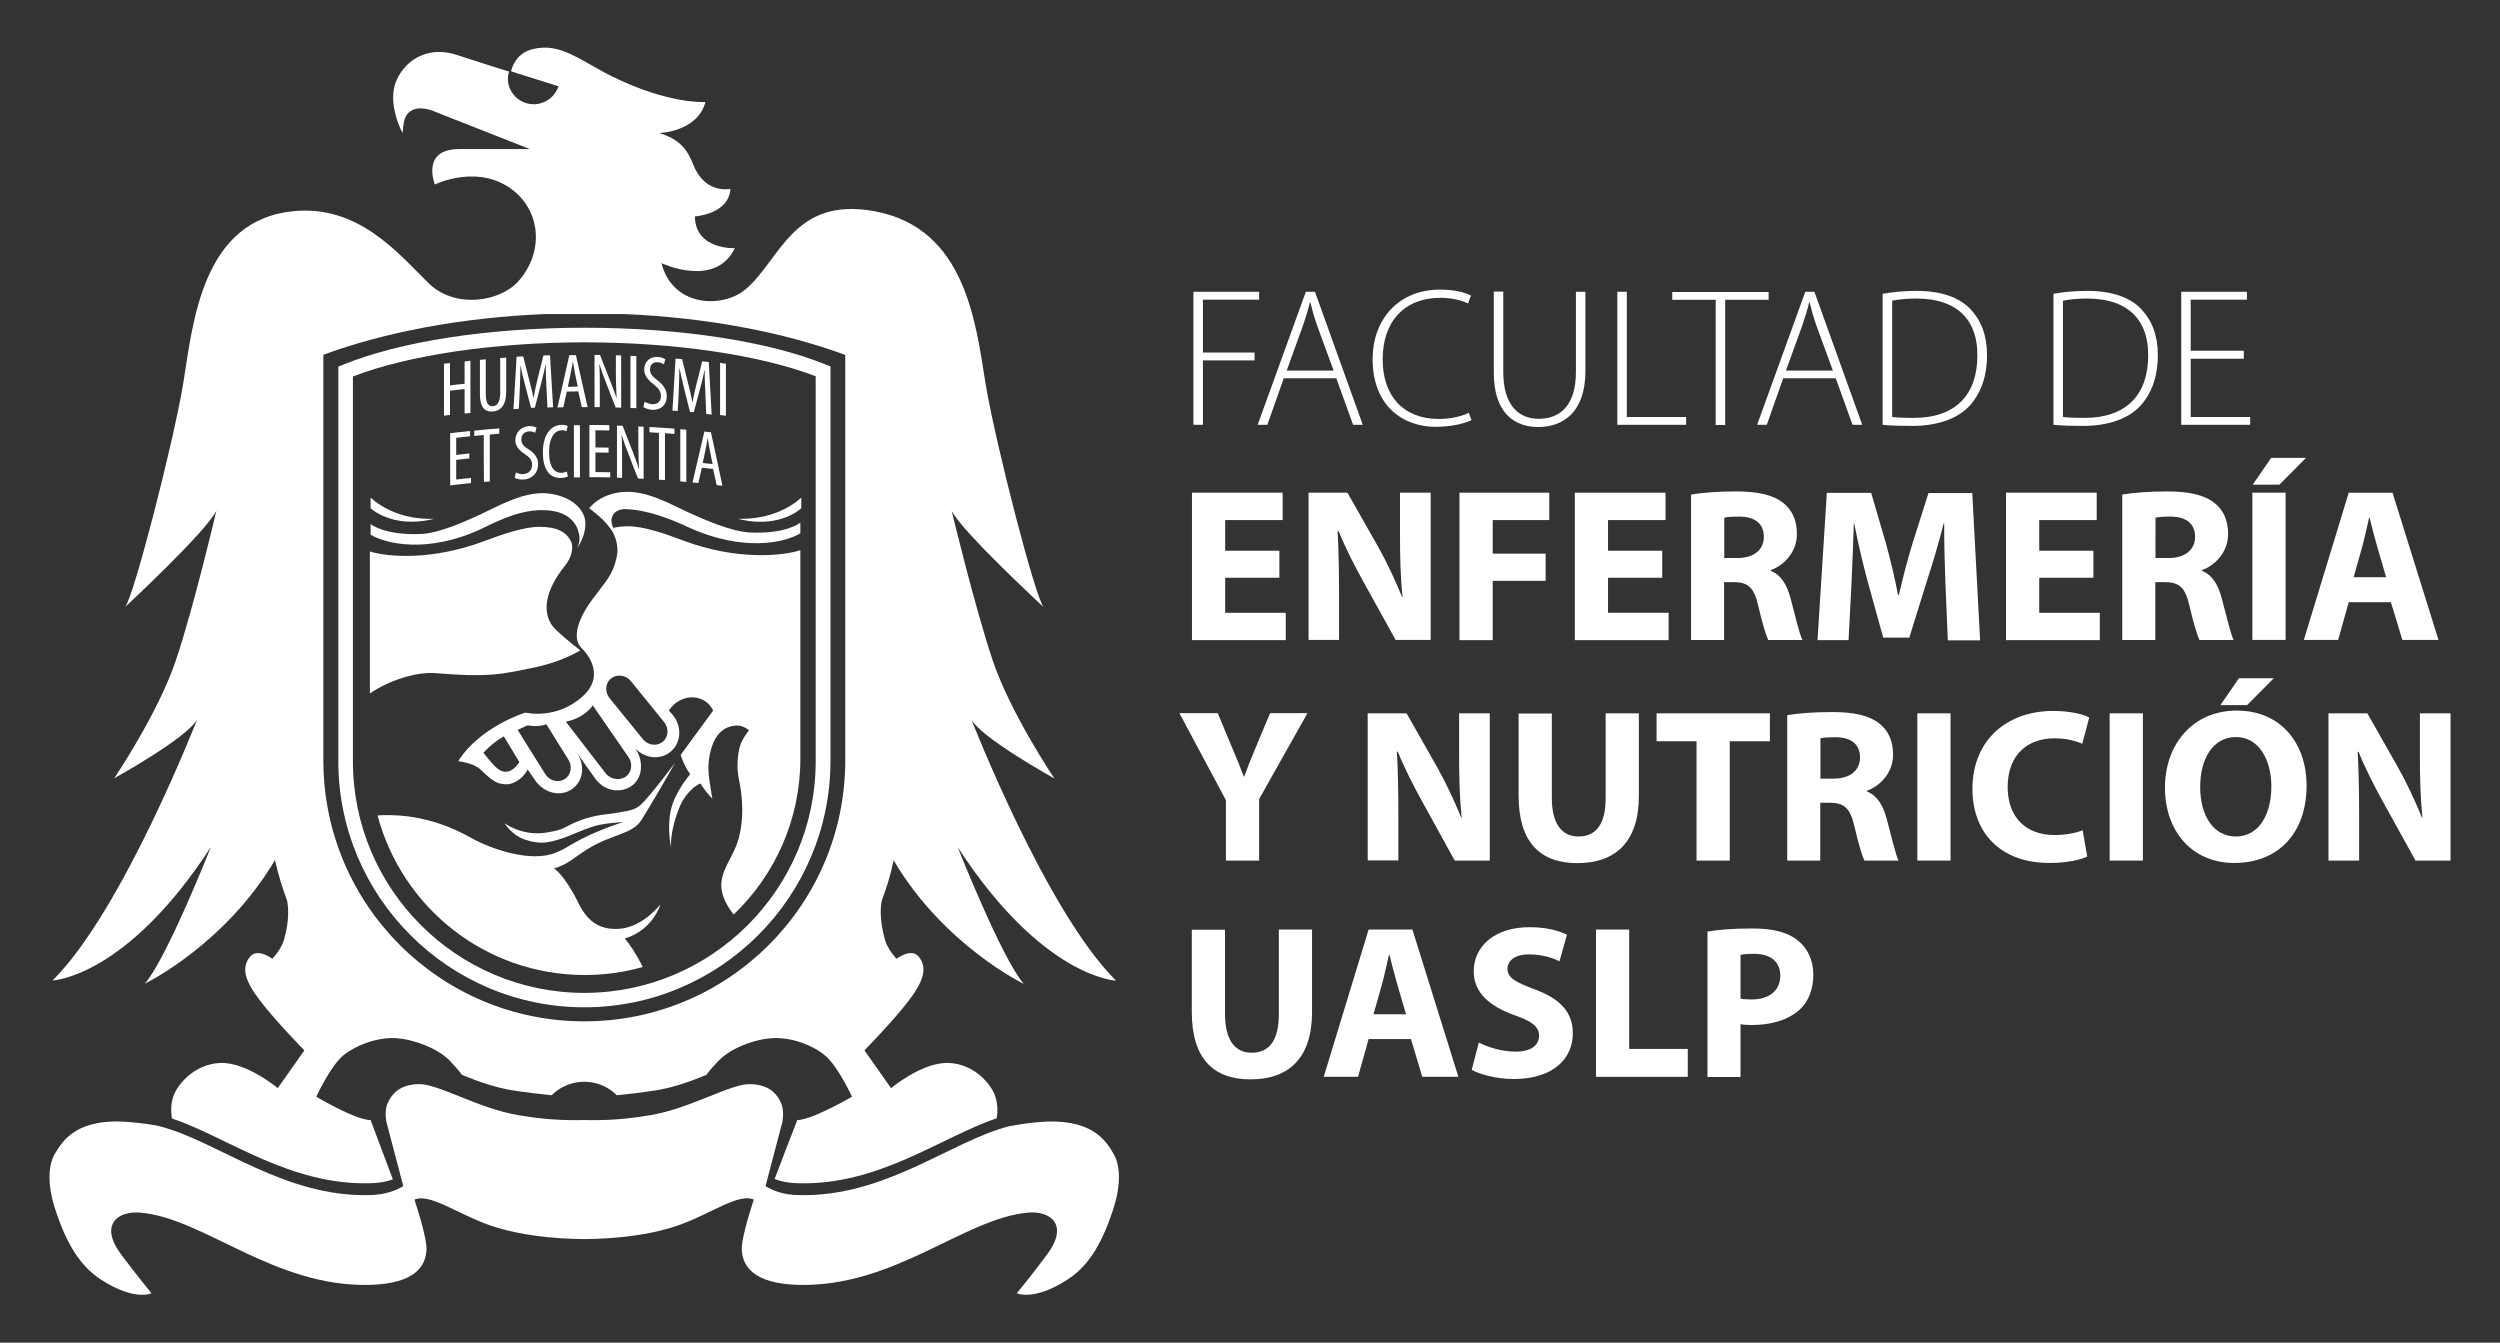 <?xml version="1.0" encoding="utf-8"?>
<!-- Generator: Adobe Illustrator 24.0.0, SVG Export Plug-In . SVG Version: 6.00 Build 0)  -->
<svg version="1.1" id="Layer_1" xmlns="http://www.w3.org/2000/svg" xmlns:xlink="http://www.w3.org/1999/xlink" x="0px" y="0px"
	 viewBox="0 0 137 73.58" style="enable-background:new 0 0 137 73.58;" xml:space="preserve">
<rect x="0" y="0" width="137" height="73.58" fill="#333333" stroke="none"/>
<style type="text/css">
	.st0{fill:#FFFFFF;}
</style>
<g>
	<g>
		<g>
			<path class="st0" d="M65.4,15.99H69v0.43h-3.08v2.9h2.83v0.43h-2.83v3.53H65.4V15.99z"/>
			<path class="st0" d="M70.35,20.73l-0.9,2.55h-0.53l2.64-7.29h0.5l2.62,7.29h-0.53l-0.92-2.55H70.35z M73.08,20.3l-0.89-2.43
				c-0.18-0.51-0.28-0.88-0.38-1.29h-0.03c-0.1,0.42-0.22,0.8-0.38,1.27l-0.89,2.46H73.08z"/>
			<path class="st0" d="M80.64,23.02c-0.37,0.18-1.07,0.37-1.97,0.37c-1.76,0-3.45-1.12-3.45-3.71c0-2.16,1.4-3.81,3.7-3.81
				c0.93,0,1.47,0.21,1.69,0.33l-0.16,0.43c-0.37-0.18-0.9-0.31-1.51-0.31c-1.97,0-3.17,1.28-3.17,3.38c0,1.98,1.12,3.26,3.08,3.26
				c0.62,0,1.22-0.13,1.64-0.34L80.64,23.02z"/>
			<path class="st0" d="M82.38,15.99v4.4c0,1.85,0.87,2.56,1.94,2.56c1.21,0,2.04-0.78,2.04-2.56v-4.4h0.52v4.35
				c0,2.24-1.21,3.06-2.59,3.06c-1.28,0-2.43-0.75-2.43-2.98v-4.44H82.38z"/>
			<path class="st0" d="M88.63,15.99h0.52v6.86h3.25v0.43h-3.77V15.99z"/>
			<path class="st0" d="M94.02,16.43h-2.38v-0.43h5.28v0.43h-2.38v6.86h-0.52V16.43z"/>
			<path class="st0" d="M97.72,20.73l-0.9,2.55h-0.53l2.64-7.29h0.5l2.62,7.29h-0.53l-0.92-2.55H97.72z M100.44,20.3l-0.89-2.43
				c-0.18-0.51-0.28-0.88-0.38-1.29h-0.03c-0.1,0.42-0.22,0.8-0.38,1.27l-0.89,2.46H100.44z"/>
			<path class="st0" d="M103.17,16.1c0.56-0.1,1.18-0.16,1.87-0.16c1.33,0,2.34,0.36,2.94,1c0.58,0.61,0.91,1.43,0.91,2.53
				c0,1.07-0.29,2.03-0.95,2.76c-0.64,0.7-1.74,1.11-3.15,1.11c-0.56,0-1.09-0.01-1.62-0.06V16.1z M103.69,22.85
				c0.29,0.04,0.71,0.05,1.18,0.05c2.34,0,3.49-1.31,3.49-3.42c0.02-1.85-1.01-3.12-3.35-3.12c-0.56,0-1.01,0.05-1.32,0.12V22.85z"
				/>
			<path class="st0" d="M112.53,16.1c0.56-0.1,1.18-0.16,1.87-0.16c1.33,0,2.34,0.36,2.94,1c0.58,0.61,0.91,1.43,0.91,2.53
				c0,1.07-0.29,2.03-0.95,2.76c-0.64,0.7-1.74,1.11-3.15,1.11c-0.56,0-1.09-0.01-1.62-0.06V16.1z M113.05,22.85
				c0.29,0.04,0.71,0.05,1.18,0.05c2.34,0,3.49-1.31,3.49-3.42c0.02-1.85-1.01-3.12-3.35-3.12c-0.56,0-1.01,0.05-1.32,0.12V22.85z"
				/>
			<path class="st0" d="M122.96,19.66h-2.91v3.19h3.26v0.43h-3.78v-7.29h3.6v0.43h-3.08v2.8h2.91V19.66z"/>
		</g>
		<g>
			<g>
				<path class="st0" d="M70.11,31.66h-2.97v1.92h3.32v1.5h-5.14V27h4.97v1.5h-3.15v1.68h2.97V31.66z"/>
				<path class="st0" d="M71.71,35.07V27h2.13l1.68,2.96c0.48,0.85,0.95,1.86,1.32,2.77h0.02c-0.11-1.07-0.14-2.16-0.14-3.38V27
					h1.68v8.07h-1.92l-1.72-3.11c-0.48-0.86-1.02-1.9-1.4-2.85H73.3c0.06,1.08,0.08,2.22,0.08,3.53v2.43H71.71z"/>
				<path class="st0" d="M79.98,27h4.92v1.5h-3.1v1.84h2.9v1.49h-2.9v3.25h-1.82V27z"/>
				<path class="st0" d="M91.09,31.66h-2.97v1.92h3.32v1.5H86.3V27h4.97v1.5h-3.15v1.68h2.97V31.66z"/>
				<path class="st0" d="M92.68,27.1c0.59-0.1,1.45-0.17,2.43-0.17c1.2,0,2.04,0.18,2.61,0.63c0.49,0.38,0.75,0.96,0.75,1.7
					c0,1.02-0.73,1.73-1.43,1.98v0.04c0.56,0.23,0.88,0.75,1.08,1.5c0.25,0.92,0.49,1.98,0.65,2.29h-1.87
					c-0.12-0.24-0.32-0.89-0.55-1.88c-0.23-1.02-0.58-1.28-1.33-1.29h-0.54v3.17h-1.81V27.1z M94.49,30.58h0.72
					c0.91,0,1.45-0.46,1.45-1.16c0-0.73-0.5-1.11-1.34-1.11c-0.44,0-0.69,0.02-0.83,0.06V30.58z"/>
				<path class="st0" d="M106.61,31.98c-0.04-0.97-0.07-2.14-0.07-3.32h-0.02c-0.26,1.03-0.6,2.18-0.91,3.13l-0.98,3.15h-1.43
					l-0.86-3.11c-0.26-0.96-0.53-2.11-0.73-3.16h-0.02c-0.04,1.09-0.08,2.34-0.13,3.34l-0.16,3.07H99.6l0.51-8.07h2.43l0.79,2.7
					c0.26,0.93,0.5,1.94,0.68,2.89h0.05c0.21-0.93,0.49-2,0.77-2.9l0.85-2.68h2.4l0.43,8.07h-1.77L106.61,31.98z"/>
				<path class="st0" d="M114.72,31.66h-2.97v1.92h3.32v1.5h-5.14V27h4.97v1.5h-3.15v1.68h2.97V31.66z"/>
				<path class="st0" d="M116.31,27.1c0.59-0.1,1.45-0.17,2.43-0.17c1.2,0,2.04,0.18,2.61,0.63c0.49,0.38,0.75,0.96,0.75,1.7
					c0,1.02-0.73,1.73-1.43,1.98v0.04c0.56,0.23,0.88,0.75,1.08,1.5c0.25,0.92,0.49,1.98,0.65,2.29h-1.87
					c-0.12-0.24-0.32-0.89-0.55-1.88c-0.23-1.02-0.58-1.28-1.33-1.29h-0.54v3.17h-1.81V27.1z M118.12,30.58h0.72
					c0.91,0,1.45-0.46,1.45-1.16c0-0.73-0.5-1.11-1.34-1.11c-0.44,0-0.69,0.02-0.83,0.06V30.58z"/>
				<path class="st0" d="M125.25,27v8.07h-1.82V27H125.25z M126.37,25.09l-1.46,1.47h-1.46l1.01-1.47H126.37z"/>
				<path class="st0" d="M128.71,33l-0.58,2.07h-1.88l2.46-8.07h2.4l2.52,8.07h-1.98L131.02,33H128.71z M130.76,31.63l-0.5-1.71
					c-0.14-0.48-0.29-1.08-0.41-1.56h-0.02c-0.12,0.48-0.24,1.09-0.37,1.56l-0.48,1.71H130.76z"/>
			</g>
		</g>
		<g>
			<g>
				<path class="st0" d="M67.18,47.16v-3.31l-2.55-4.77h2.1l0.81,1.94c0.25,0.59,0.43,1.02,0.62,1.54h0.02
					c0.18-0.5,0.37-0.97,0.61-1.54l0.81-1.94h2.05L69,43.79v3.37H67.18z"/>
				<path class="st0" d="M74.95,47.16v-8.07h2.13l1.68,2.96c0.48,0.85,0.95,1.86,1.32,2.77h0.02c-0.11-1.07-0.14-2.16-0.14-3.38
					v-2.35h1.68v8.07h-1.92L78,44.04c-0.48-0.86-1.02-1.9-1.4-2.85h-0.05c0.06,1.08,0.08,2.22,0.08,3.53v2.43H74.95z"/>
				<path class="st0" d="M85.04,39.09v4.64c0,1.4,0.54,2.11,1.46,2.11c0.96,0,1.49-0.67,1.49-2.11v-4.64h1.82v4.53
					c0,2.49-1.26,3.68-3.37,3.68c-2.04,0-3.22-1.14-3.22-3.7v-4.5H85.04z"/>
				<path class="st0" d="M92.96,40.62h-2.18v-1.53h6.21v1.53h-2.2v6.54h-1.82V40.62z"/>
				<path class="st0" d="M97.95,39.19c0.59-0.1,1.45-0.17,2.43-0.17c1.2,0,2.04,0.18,2.61,0.63c0.49,0.38,0.75,0.96,0.75,1.7
					c0,1.02-0.73,1.73-1.43,1.98v0.04c0.56,0.23,0.88,0.75,1.08,1.5c0.25,0.92,0.49,1.98,0.65,2.29h-1.87
					c-0.12-0.24-0.32-0.89-0.55-1.88c-0.23-1.02-0.58-1.28-1.33-1.29h-0.54v3.17h-1.81V39.19z M99.76,42.67h0.72
					c0.91,0,1.45-0.46,1.45-1.16c0-0.73-0.5-1.11-1.34-1.11c-0.44,0-0.69,0.02-0.83,0.06V42.67z"/>
				<path class="st0" d="M106.89,39.09v8.07h-1.82v-8.07H106.89z"/>
				<path class="st0" d="M114.38,46.94c-0.32,0.16-1.09,0.35-2.06,0.35c-2.79,0-4.23-1.75-4.23-4.05c0-2.75,1.96-4.28,4.41-4.28
					c0.95,0,1.67,0.18,1.99,0.36l-0.38,1.44c-0.36-0.16-0.88-0.3-1.53-0.3c-1.44,0-2.56,0.87-2.56,2.67c0,1.62,0.96,2.63,2.58,2.63
					c0.56,0,1.16-0.11,1.53-0.26L114.38,46.94z"/>
				<path class="st0" d="M117.43,39.09v8.07h-1.82v-8.07H117.43z"/>
				<path class="st0" d="M126.4,43.04c0,2.66-1.59,4.25-3.96,4.25c-2.38,0-3.8-1.81-3.8-4.12c0-2.42,1.56-4.23,3.93-4.23
					C125.05,38.94,126.4,40.8,126.4,43.04z M120.57,43.13c0,1.59,0.74,2.71,1.96,2.71c1.23,0,1.94-1.17,1.94-2.74
					c0-1.46-0.68-2.71-1.94-2.71C121.28,40.39,120.57,41.56,120.57,43.13z M124.6,37.17l-1.46,1.47h-1.46l1.01-1.47H124.6z"/>
				<path class="st0" d="M127.6,47.16v-8.07h2.13l1.68,2.96c0.48,0.85,0.95,1.86,1.32,2.77h0.02c-0.11-1.07-0.14-2.16-0.14-3.38
					v-2.35h1.68v8.07h-1.92l-1.72-3.11c-0.48-0.86-1.02-1.9-1.4-2.85h-0.05c0.06,1.08,0.08,2.22,0.08,3.53v2.43H127.6z"/>
			</g>
		</g>
		<g>
			<g>
				<path class="st0" d="M67.13,50.94v4.64c0,1.4,0.54,2.11,1.46,2.11c0.96,0,1.49-0.67,1.49-2.11v-4.64h1.82v4.53
					c0,2.49-1.26,3.68-3.37,3.68c-2.04,0-3.22-1.14-3.22-3.7v-4.5H67.13z"/>
				<path class="st0" d="M75,56.94l-0.58,2.07h-1.88L75,50.94h2.4l2.52,8.07h-1.98l-0.62-2.07H75z M77.05,55.58l-0.5-1.71
					c-0.14-0.48-0.29-1.08-0.41-1.56h-0.02c-0.12,0.48-0.24,1.09-0.37,1.56l-0.48,1.71H77.05z"/>
				<path class="st0" d="M81.04,57.13c0.48,0.25,1.25,0.5,2.02,0.5c0.84,0,1.28-0.35,1.28-0.87c0-0.5-0.38-0.79-1.35-1.13
					c-1.34-0.48-2.23-1.22-2.23-2.4c0-1.38,1.16-2.42,3.05-2.42c0.92,0,1.58,0.18,2.06,0.41l-0.41,1.46
					c-0.31-0.16-0.9-0.38-1.68-0.38c-0.79,0-1.17,0.37-1.17,0.78c0,0.51,0.44,0.74,1.5,1.14c1.43,0.53,2.08,1.27,2.08,2.41
					c0,1.35-1.03,2.5-3.25,2.5c-0.92,0-1.83-0.25-2.29-0.5L81.04,57.13z"/>
				<path class="st0" d="M87.46,50.94h1.82v6.54h3.21v1.53h-5.03V50.94z"/>
				<path class="st0" d="M93.57,51.05c0.56-0.1,1.35-0.17,2.47-0.17c1.13,0,1.93,0.21,2.47,0.65c0.53,0.41,0.86,1.08,0.86,1.87
					c0,0.79-0.25,1.47-0.74,1.92C98,55.89,97.08,56.17,96,56.17c-0.24,0-0.46-0.01-0.62-0.05v2.9h-1.81V51.05z M95.38,54.72
					c0.16,0.04,0.33,0.05,0.61,0.05c0.97,0,1.57-0.49,1.57-1.31c0-0.74-0.51-1.19-1.44-1.19c-0.36,0-0.61,0.02-0.74,0.06V54.72z"/>
			</g>
		</g>
	</g>
	<g>
		<g>
			<path class="st0" d="M24.66,19.89c0,0.49,0,0.73,0,1.23c0.32-0.04,0.48-0.06,0.8-0.09c0-0.49,0-0.74,0-1.22
				c0.13-0.02,0.19-0.02,0.32-0.04c0,1.14,0,1.72,0,2.86c-0.13,0.01-0.19,0.02-0.32,0.03c0-0.53,0-0.8,0-1.34
				c-0.32,0.04-0.48,0.05-0.8,0.09c0,0.53,0,0.8,0,1.33c-0.13,0.01-0.19,0.02-0.33,0.04c0-1.14,0-1.71,0-2.85
				C24.47,19.92,24.53,19.91,24.66,19.89z"/>
			<path class="st0" d="M26.62,19.69c0,0.77,0,1.15,0,1.92c0,0.51,0.17,0.67,0.39,0.65c0.24-0.02,0.4-0.22,0.4-0.72
				c0-0.77,0-1.15,0-1.92c0.13-0.01,0.2-0.01,0.33-0.02c0,0.75,0,1.12,0,1.87c0,0.74-0.31,1.05-0.73,1.08
				c-0.43,0.04-0.71-0.22-0.71-0.93c0-0.76,0-1.14,0-1.9C26.42,19.71,26.49,19.7,26.62,19.69z"/>
			<path class="st0" d="M29.94,21.11c-0.02-0.38-0.04-0.8-0.03-1.12c0,0-0.01,0-0.02,0c-0.06,0.32-0.14,0.66-0.23,1
				c-0.14,0.54-0.21,0.81-0.35,1.35c-0.08,0-0.13,0.01-0.21,0.01c-0.13-0.51-0.2-0.76-0.33-1.27c-0.1-0.36-0.18-0.7-0.24-1.03
				c0,0-0.01,0-0.01,0c0,0.34-0.02,0.73-0.03,1.14c-0.02,0.48-0.03,0.73-0.06,1.21c-0.12,0.01-0.17,0.01-0.29,0.02
				c0.07-1.15,0.1-1.72,0.17-2.87c0.14-0.01,0.21-0.01,0.36-0.02c0.13,0.51,0.2,0.77,0.33,1.29c0.09,0.37,0.17,0.65,0.23,0.97
				c0,0,0.01,0,0.01,0c0.06-0.33,0.12-0.6,0.21-0.99c0.13-0.53,0.2-0.79,0.33-1.32c0.14-0.01,0.22-0.01,0.36-0.01
				c0.07,1.14,0.1,1.71,0.17,2.85c-0.12,0-0.18,0.01-0.31,0.01C29.98,21.85,29.96,21.6,29.94,21.11z"/>
			<path class="st0" d="M31.06,21.46c-0.07,0.34-0.11,0.52-0.19,0.86c-0.13,0-0.19,0-0.32,0.01c0.26-1.15,0.39-1.72,0.65-2.87
				c0.14,0,0.22,0,0.36,0c0.26,1.14,0.38,1.71,0.64,2.85c-0.13,0-0.19,0-0.32,0c-0.07-0.34-0.11-0.51-0.19-0.86
				C31.45,21.45,31.32,21.45,31.06,21.46z M31.66,21.19c-0.06-0.29-0.09-0.43-0.15-0.72c-0.04-0.2-0.08-0.44-0.11-0.65h-0.01
				c-0.03,0.22-0.08,0.46-0.12,0.65c-0.06,0.29-0.09,0.44-0.15,0.73C31.33,21.19,31.44,21.19,31.66,21.19z"/>
			<path class="st0" d="M32.58,22.31c0-1.14,0-1.71,0-2.86c0.12,0,0.18,0,0.3,0c0.21,0.54,0.32,0.81,0.53,1.35
				c0.12,0.31,0.27,0.69,0.37,1h0.01c-0.02-0.45-0.04-0.82-0.04-1.31c0-0.41,0-0.61,0-1.02c0.12,0,0.17,0,0.29,0.01
				c0,1.14,0,1.72,0,2.86c-0.12,0-0.18-0.01-0.3-0.01c-0.22-0.56-0.33-0.83-0.54-1.39c-0.12-0.29-0.24-0.62-0.35-0.98h-0.01
				c0.03,0.38,0.03,0.75,0.03,1.36c0,0.4,0,0.59,0,0.99C32.75,22.31,32.69,22.31,32.58,22.31z"/>
			<path class="st0" d="M34.87,19.51c0,1.14,0,1.71,0,2.86c-0.13-0.01-0.19-0.01-0.32-0.01c0-1.14,0-1.72,0-2.86
				C34.68,19.5,34.74,19.51,34.87,19.51z"/>
			<path class="st0" d="M35.33,22.01c0.09,0.07,0.27,0.13,0.41,0.14c0.3,0.02,0.48-0.16,0.48-0.45c0-0.27-0.16-0.44-0.38-0.62
				c-0.22-0.17-0.54-0.45-0.54-0.82c0-0.43,0.3-0.73,0.76-0.7c0.18,0.01,0.33,0.08,0.4,0.13c-0.03,0.11-0.05,0.17-0.08,0.28
				c-0.07-0.06-0.19-0.11-0.34-0.12c-0.29-0.02-0.42,0.19-0.42,0.38c0,0.29,0.15,0.4,0.42,0.62c0.34,0.26,0.5,0.54,0.5,0.86
				c0,0.49-0.34,0.77-0.8,0.75c-0.19-0.01-0.4-0.09-0.48-0.15C35.28,22.18,35.3,22.12,35.33,22.01z"/>
			<path class="st0" d="M38.65,21.43c-0.02-0.38-0.04-0.8-0.03-1.12c-0.01,0-0.01,0-0.02,0c-0.06,0.31-0.14,0.64-0.23,0.97
				c-0.14,0.52-0.21,0.78-0.35,1.31c-0.08-0.01-0.13-0.01-0.21-0.02c-0.13-0.53-0.2-0.79-0.33-1.32c-0.09-0.38-0.18-0.73-0.24-1.07
				c0,0-0.01,0-0.01,0c0,0.34-0.02,0.73-0.03,1.14c-0.02,0.48-0.03,0.72-0.06,1.2c-0.12-0.01-0.17-0.01-0.29-0.02
				c0.07-1.14,0.1-1.71,0.17-2.85c0.14,0.01,0.21,0.02,0.36,0.03c0.13,0.53,0.2,0.8,0.33,1.34c0.1,0.39,0.17,0.67,0.23,1.01
				c0.01,0,0.01,0,0.01,0c0.06-0.32,0.12-0.59,0.21-0.96c0.13-0.51,0.2-0.76,0.32-1.27c0.15,0.02,0.22,0.02,0.36,0.04
				c0.06,1.15,0.1,1.73,0.16,2.88c-0.12-0.02-0.18-0.02-0.3-0.03C38.68,22.17,38.67,21.92,38.65,21.43z"/>
			<path class="st0" d="M39.78,19.93c0,1.14,0,1.71,0,2.85c-0.13-0.01-0.19-0.02-0.32-0.04c0-1.14,0-1.71,0-2.86
				C39.59,19.91,39.65,19.92,39.78,19.93z"/>
			<path class="st0" d="M25.72,25.12c-0.29,0.03-0.43,0.05-0.72,0.08c0,0.43,0,0.64,0,1.08c0.33-0.04,0.49-0.06,0.81-0.09
				c0,0.11,0,0.17,0,0.28c-0.46,0.05-0.68,0.07-1.14,0.13c0-1.14,0-1.71,0-2.86c0.43-0.05,0.65-0.08,1.09-0.12c0,0.11,0,0.17,0,0.29
				c-0.3,0.03-0.46,0.05-0.76,0.08c0,0.38,0,0.57,0,0.94c0.28-0.03,0.43-0.05,0.72-0.08C25.72,24.96,25.72,25.01,25.72,25.12z"/>
			<path class="st0" d="M26.51,23.84c-0.21,0.02-0.31,0.03-0.52,0.05c0-0.12,0-0.18,0-0.29c0.55-0.06,0.82-0.08,1.37-0.12
				c0,0.12,0,0.18,0,0.29c-0.21,0.02-0.31,0.02-0.52,0.04c0,1.03,0,1.54,0,2.57c-0.13,0.01-0.19,0.02-0.32,0.03
				C26.51,25.38,26.51,24.87,26.51,23.84z"/>
			<path class="st0" d="M28.27,25.89c0.09,0.06,0.27,0.1,0.41,0.09c0.3-0.02,0.48-0.22,0.48-0.51c0-0.26-0.16-0.43-0.38-0.57
				c-0.22-0.15-0.54-0.39-0.54-0.76c0-0.43,0.3-0.77,0.76-0.79c0.18-0.01,0.33,0.04,0.4,0.09c-0.03,0.11-0.04,0.17-0.08,0.28
				c-0.07-0.05-0.19-0.09-0.34-0.08c-0.28,0.02-0.41,0.23-0.41,0.43c0,0.29,0.15,0.39,0.42,0.57c0.34,0.22,0.5,0.48,0.5,0.8
				c0,0.49-0.34,0.81-0.8,0.84c-0.19,0.01-0.4-0.04-0.48-0.1C28.23,26.06,28.25,26.01,28.27,25.89z"/>
			<path class="st0" d="M31.12,26.11c-0.09,0.05-0.23,0.08-0.41,0.08c-0.56,0.01-0.96-0.42-0.96-1.39c0-1.13,0.56-1.51,1.01-1.52
				c0.17,0,0.3,0.03,0.35,0.07c-0.03,0.11-0.04,0.17-0.07,0.28c-0.07-0.03-0.14-0.06-0.28-0.05c-0.31,0.01-0.67,0.32-0.67,1.19
				c0,0.87,0.32,1.15,0.67,1.14c0.13,0,0.23-0.04,0.3-0.07C31.09,25.95,31.1,26,31.12,26.11z"/>
			<path class="st0" d="M31.78,23.3c0,1.14,0,1.71,0,2.86c-0.13,0-0.19,0-0.33,0c0-1.14,0-1.71,0-2.86
				C31.59,23.3,31.65,23.3,31.78,23.3z"/>
			<path class="st0" d="M33.35,24.81c-0.29-0.01-0.43-0.01-0.72-0.01c0,0.43,0,0.64,0,1.07c0.33,0,0.49,0.01,0.81,0.01
				c0,0.11,0,0.17,0,0.28c-0.46-0.01-0.68-0.01-1.14-0.01c0-1.14,0-1.71,0-2.86c0.44,0,0.66,0,1.09,0.01c0,0.11,0,0.17,0,0.29
				c-0.31-0.01-0.46-0.01-0.76-0.01c0,0.38,0,0.56,0,0.94c0.29,0,0.43,0.01,0.72,0.01C33.35,24.65,33.35,24.7,33.35,24.81z"/>
			<path class="st0" d="M33.81,26.18c0-1.14,0-1.72,0-2.86c0.12,0.01,0.18,0.01,0.31,0.01c0.21,0.54,0.31,0.82,0.53,1.36
				c0.12,0.32,0.27,0.7,0.36,1.02c0,0,0.01,0,0.01,0c-0.02-0.45-0.04-0.82-0.04-1.32c0-0.41,0-0.61,0-1.02
				c0.12,0.01,0.18,0.01,0.29,0.01c0,1.14,0,1.71,0,2.86c-0.12-0.01-0.18-0.01-0.31-0.02c-0.22-0.56-0.33-0.84-0.54-1.4
				c-0.12-0.29-0.24-0.62-0.35-0.98c0,0,0,0-0.01,0c0.03,0.38,0.03,0.75,0.03,1.36c0,0.4,0,0.59,0,0.99
				C33.98,26.18,33.93,26.18,33.81,26.18z"/>
			<path class="st0" d="M36.11,23.72c-0.21-0.01-0.31-0.02-0.52-0.03c0-0.12,0-0.18,0-0.29c0.55,0.03,0.82,0.05,1.37,0.09
				c0,0.12,0,0.17,0,0.29c-0.21-0.02-0.31-0.02-0.52-0.04c0,1.03,0,1.54,0,2.57c-0.13-0.01-0.2-0.02-0.33-0.02
				C36.11,25.26,36.11,24.75,36.11,23.72z"/>
			<path class="st0" d="M37.61,23.55c0,1.14,0,1.72,0,2.86c-0.13-0.01-0.19-0.02-0.33-0.03c0-1.14,0-1.72,0-2.86
				C37.41,23.53,37.48,23.54,37.61,23.55z"/>
			<path class="st0" d="M38.46,25.63c-0.08,0.34-0.11,0.5-0.19,0.84c-0.13-0.01-0.19-0.02-0.32-0.03c0.26-1.12,0.39-1.68,0.65-2.79
				c0.14,0.02,0.22,0.02,0.36,0.04c0.26,1.17,0.38,1.76,0.63,2.93c-0.13-0.01-0.19-0.02-0.32-0.04c-0.08-0.35-0.11-0.53-0.19-0.88
				C38.85,25.67,38.72,25.66,38.46,25.63z M39.05,25.43c-0.06-0.3-0.09-0.45-0.15-0.74c-0.04-0.21-0.08-0.45-0.11-0.67
				c0,0-0.01,0-0.01,0c-0.04,0.21-0.08,0.46-0.12,0.64c-0.06,0.28-0.09,0.43-0.15,0.71C38.73,25.4,38.84,25.41,39.05,25.43z"/>
			<path class="st0" d="M40.43,28.43c1.74,0.45,2.97-0.12,3.48-0.58v-0.58C43.29,27.84,42.11,28.48,40.43,28.43z"/>
			<path class="st0" d="M23.79,28.43c-1.68,0.06-2.86-0.59-3.48-1.16v0.58C20.83,28.31,22.06,28.87,23.79,28.43z"/>
			<path class="st0" d="M26.53,28.91c0.88-0.43,2.08-1.01,3.36-0.95c1,0.04,1.57,0.48,1.78,1.08c0.18,0.52,0.04,0.81-0.04,1
				c0.45-0.66,0.57-1.43,0.32-1.89c-0.08-0.14-0.34-0.71-1.36-1c-1-0.29-1.99-0.07-3.52,0.68c-1.52,0.75-2.98,1.38-3.96,1.43
				c-2.03,0.1-2.8-0.54-2.8-0.54v0.58C21.07,29.77,23.44,30.41,26.53,28.91z"/>
			<path class="st0" d="M19.34,20.63v21.09c0,7,5.69,12.69,12.68,12.69c6.99,0,12.68-5.69,12.68-12.69v-21.1
				c-3.04-1.17-7.74-1.86-12.67-1.86C27.09,18.76,22.38,19.46,19.34,20.63z M32.02,55.2c-7.43,0-13.48-6.05-13.48-13.48V20.09
				l0.25-0.1c3.17-1.29,7.99-2.03,13.25-2.03c5.24,0,10.06,0.74,13.22,2.02l0.25,0.1v21.63C45.5,49.15,39.46,55.2,32.02,55.2z"/>
			<path class="st0" d="M34.28,27.9c1.23,0.04,2.5,0.56,3.35,0.95c3.12,1.46,5.47,0.86,6.23,0.37v-0.58c0,0-0.75,0.64-2.78,0.54
				c-0.97-0.05-2.52-0.68-4.05-1.43c-1.52-0.75-2.51-0.96-3.51-0.68c-0.62,0.18-1.01,0.51-1.23,0.78c0.15,0.11,0.29,0.23,0.43,0.35
				c0,0,0.43,0.32,0.81,0.88c0.15,0.22,0.39,0.81,0.28,1.37c-0.11,0.54-0.26,1-0.83,1.71c-0.09,0.13-0.19,0.26-0.29,0.39
				c-1.06,1.31-1.39,2.47-0.78,3.01c0.07,0.06,1.39,1.36,0.02,2.6c-1.45,1.31-3.14,0.89-3.14,0.89s-2.48,0.76-3.68,2.66
				c0,0,0.85,0.1,1.21,0.45c0.29,0.27,0.51,0.5,0.83,0.68c0.18,0.11,0.61,0.2,0.9,0.09c0.36-0.13,0.66-0.38,0.87-0.76l0.44,0.64
				c0.49,0.66,1.36,0.87,1.99,0.43c0.63-0.44,0.73-1.31,0.25-2l1,1.4c0.47,0.68,1.32,0.86,1.95,0.47c0.7-0.43,0.73-1.42,0.27-2.09
				c0.57,0.59,1.45,0.64,2,0.11c0.55-0.53,0.54-1.44-0.03-2.04l-0.14-0.16l0.13-0.16c0.3-0.38,0.92-0.71,1.59-0.48
				c0.33,0.11,0.57,0.36,0.71,0.65c0,0-1.12,1.53-1.78,2.43c0.14,0.4,0.23,0.63,0.52,1.06c0,0-0.87,1-1.07,2.02
				c-0.2,1.01,0.03,2.01,0.03,2.01s-0.12-0.82,0.48-2.28c0.2-0.5,0.69-1.07,1.12-1.25c0.4,0.62,0.66,0.83,0.66,0.83
				s-0.05-0.22-0.17-1.03c-0.13-0.88,0.03-1.52,0.19-1.95c0.31-0.81,0.91-1.03,1.35-1.02c0.33,0,0.63,0.25,0.63,0.25
				c-0.21,0.31-0.4,0.57-0.48,0.85c-0.17,0.57-0.18,1.27-0.08,1.78c0.1,0.49,0.38,1.84,0.01,3.27c-0.38,1.44-1.59,2.18-0.55,3.83
				c0.08,0.13,0.17,0.26,0.26,0.38c2.25-2.15,3.66-5.18,3.66-8.55v-6.42v-5c-0.86,0.29-3.41,0.61-6.45-0.54
				c-1-0.38-2.16-0.77-2.97-0.77c-0.33,0-0.6,0.03-0.84,0.09c-0.1-0.26-0.16-0.49,0.03-0.77C33.81,27.91,34.23,27.89,34.28,27.9z
				 M27.9,42.26c-0.46,0.16-0.82-0.28-1.21-0.76c-0.06-0.08-0.12-0.16-0.19-0.24l-0.01-0.01c0.37-0.39,0.68-0.64,1.12-0.9l0.85,1.41
				C28.35,41.94,28.16,42.17,27.9,42.26z M30.97,42.68c-0.34,0.23-0.82,0.13-1.07-0.23l-1.06-1.69L28.37,40
				c0.21-0.1,0.46-0.22,0.54-0.25c0.03,0,0.15,0.02,0.24,0.03c0.23,0.02,0.53,0.01,0.79-0.09l1.19,1.91
				C31.38,41.96,31.3,42.44,30.97,42.68z M34.32,42.54c-0.32,0.25-0.85,0.19-1.12-0.15l-2.19-2.84c0.39-0.09,0.86-0.23,1.35-0.73
				c0.03-0.03,0.08-0.1,0.12-0.17l1.94,2.81C34.68,41.79,34.64,42.28,34.32,42.54z M34.55,37.3l1.82,2.24
				c0.29,0.33,0.28,0.82-0.03,1.09c-0.31,0.28-0.8,0.23-1.09-0.1l-1.82-2.24c-0.29-0.33-0.28-0.82,0.03-1.09
				C33.77,36.93,34.26,36.97,34.55,37.3z"/>
			<path class="st0" d="M23.91,36.89c2.76,0.23,3.52,0.09,5.54-0.35c1.23-0.27,2.12-0.76,2.35-0.9c-0.6-0.46-1.36-1.1-1.54-1.36
				c-0.5-0.7-0.47-1.83,0.71-3.29c0.38-0.47,0.46-1.03,0.33-1.3c-0.25-0.52-0.73-0.82-1.75-0.82c-0.82,0-1.97,0.39-2.98,0.77
				c-2.91,1.1-5.35,0.88-6.3,0.58v4.96V38C21.26,37.32,22.78,36.79,23.91,36.89z"/>
			<path class="st0" d="M34.24,51.43c1.57-0.48,1.95-1.87,1.95-1.87s-0.96,1.26-2.27,1.34c-0.87,0.05-1.64-0.22-2.22-1.41
				c-0.78-1.58-1.34-1.9-1.34-1.9c0.74-0.21,1.05-0.56,1.82-1.05c1.35-0.84,2.47-0.81,2.97-1.6c0.71-1.13,1.84-3.13,1.84-3.13
				s-1.11,1.48-1.68,2.09c-0.42,0.45-0.53,0.49-1.75,0.68c-0.3,0.04-0.82,0.09-1.21,0.2c-0.38,0.1-0.74,0.24-1.05,0.39
				c-0.42,0.2-0.47,0.31-1.33,0.45c-1.36,0.23-2.32-0.51-2.32-0.51s0.38,0.64,1.09,0.89c0.36,0.13,0.83,0.22,1.22,0.16
				c0.92-0.14,1.58-0.56,2.58-0.88c0.63-0.19,1.61-0.23,1.61-0.23s-1.53,0.46-2.84,1.23c-0.34,0.2-0.41,0.26-0.84,0.44
				c-1.37,0.58-3.57-0.21-4.57-0.76c-0.85-0.48-2.56-1.35-4.9-1.29c-0.11,0-0.21,0.01-0.31,0.02c1.34,5.03,5.9,8.74,11.36,8.74
				c1.1,0,2.16-0.15,3.17-0.44C34.88,52.29,34.51,51.75,34.24,51.43z"/>
		</g>
		<g>
			<g>
				<path class="st0" d="M48.32,49.36c-0.06,0.27-0.14,1.01,0.17,2.12c0.16,0.58,0.64,1.06,0.64,1.06s0.81-0.62,1.22-0.11
					c0.49,0.61,0.26,1.35-0.57,2.43c-0.83,1.09-2.41,2.7-2.41,2.7l1.46,2.07c0,0,1.71-1.44,3.16-1.38c1.42,0.06,2.3,1.16,2.53,1.77
					c0.16,0.45,0.16,0.89,0.1,1.26c-3.07,1.04-6.48,3.71-10.94,3.56c-0.48-0.01-0.89-0.1-1.23-0.23c0,0,1.23-3.23,1.24-3.23
					c0.8,0,3-1.28,3-1.28s-0.77-1.68-1.49-2.27c-0.69-0.57-1.82-0.99-2.85-0.94c-1.02,0.05-2.32,0.56-2.96,1.23
					c-0.55,0.56-0.66,0.77-0.66,0.77s-1.32,0.59-2.55,0.82c-0.81,0.15-2.38,0.31-2.38,0.31s-0.65-0.74-1.78-0.74l0,0h0l0,0
					c-1.13,0-1.79,0.74-1.79,0.74s-1.57-0.16-2.38-0.31c-1.23-0.23-2.55-0.82-2.55-0.82s-0.11-0.2-0.66-0.77
					c-0.64-0.66-1.95-1.17-2.96-1.23c-1.03-0.05-2.16,0.38-2.86,0.94c-0.71,0.58-1.49,2.27-1.49,2.27s2.15,1.28,2.98,1.28l1.22,3.25
					c-0.34,0.12-0.73,0.2-1.19,0.21c-4.45,0.14-7.85-2.51-10.92-3.55c-0.05-0.37-0.07-0.82,0.1-1.27c0.24-0.61,1.12-1.7,2.54-1.77
					c1.45-0.06,3.16,1.38,3.16,1.38l1.46-2.07c0,0-1.58-1.61-2.41-2.7c-0.84-1.09-1.07-1.82-0.57-2.43
					c0.42-0.51,1.22,0.11,1.22,0.11s0.48-0.48,0.65-1.06c0.31-1.09,0.22-1.82,0.17-2.11c-0.27-0.72-0.5-1.47-0.67-2.24
					c-2.75,4.66-7.14,6.78-7.14,6.78c1.19-1.33,3.63-7.5,3.63-7.5c-4.65,7.17-8.68,7.32-8.68,7.32c3.85-3.81,7.96-14.39,7.96-14.39
					c-0.35,0.97-4.58,3.31-4.58,3.31s2.41-3.57,3.38-6.47c0.98-2.9,2.22-8.2,2.22-8.2c-0.54,1.14-5.01,5.29-5.01,5.29
					c0.43-0.4,2.63-8.89,3.19-12.25c0.54-3.36,1.03-8.97,6.06-9.45c3.53-0.33,5.66,2.24,7.38,3.94c1.45,1.43,3.92,1.04,4.94-0.11
					c1.38-1.58,1.21-3.73-0.24-4.92c-1.91-1.57-4.35-0.37-4.35-0.37s-0.78-1.94,1.33-1.94h3.88l-5.13-2.02c0,0-1.35-0.67-1.73,0.37
					c-0.07,0.19-0.12,0.77-0.12,0.77s-0.89-1.62-0.33-2.89C22.25,3.22,23.51,2.52,25,3c1.28,0.42,2.53,0.81,2.89,0.92
					c-0.04,0.15-0.06,0.3-0.06,0.46c0.05,0.79,0.73,1.38,1.51,1.33c0.6-0.04,1.08-0.44,1.27-0.98l-2.6-0.82
					c0.03-0.17,0.25-0.99,1.19-1.22c1.52-0.38,2.63,0.65,4.33,1.49c3.12,1.55,5.13,1.41,5.13,1.41c-0.45,1.65-2.54,1.7-2.54,1.7
					C37.26,7.63,37.67,8.2,38,9.04c0.64,1.62,2.03,1.31,2.03,1.31c-0.1,1.4-1.95,1.51-1.95,1.51c0.02,1.84,2.19,1.74,2.19,1.74
					c-1.07,2.22-4.02,0.82-4.02,0.82c0.6,2.4,3.33,2.5,4.6,1.44c1.92-1.61,2.6-5.12,7.1-4.28c4.96,0.93,5.52,6.09,6.06,9.45
					c0.56,3.36,2.76,11.85,3.19,12.25c0,0-4.5-4.16-5.05-5.29c0,0,1.27,5.29,2.25,8.2c0.98,2.91,3.38,6.47,3.38,6.47
					s-4.23-2.34-4.58-3.31c0,0,4.11,10.58,7.96,14.39c0,0-4.03-0.15-8.68-7.32c0,0,2.44,6.17,3.63,7.5c0,0-4.4-2.12-7.14-6.78
					C48.82,47.9,48.59,48.64,48.32,49.36z M34.18,17.21h-4.31c-4.61,0.19-8.8,1-12.15,2.23v22.23c0,7.9,6.4,14.3,14.3,14.3
					c7.9,0,14.3-6.4,14.3-14.3V19.45C42.98,18.22,38.79,17.4,34.18,17.21z"/>
			</g>
			<g>
				<path class="st0" d="M32.02,67.9c0.37,0,3.17,0,5.34-0.82c1.69-0.63,3.15-1.71,3.95-1.34c0,0-0.7,2.05-0.66,2.76
					c0.05,0.9,0.65,1.83,3.05,1.91c5.3,0.16,9.14-3.66,12.65-3.96c1.18-0.1,2.25,0.63,1.05,2.27c-0.88,1.19-1.68,2.15-1.68,2.15
					s0.91,0.45,2.75-0.73c1.06-0.68,1.84-1.76,2.52-3.83c0.53-1.6,0.32-2.6,0.04-3.07c-0.41-0.7-1.18-2.03-4.19-1.74
					c-0.57,0.05-1.07,0.13-1.51,0.21c-3.24,0.82-6.83,3.93-11.62,3.78c-0.76-0.02-1.32-0.22-1.76-0.49l0.92-3.5
					c0,0,0.13-0.61-0.07-1.06c-0.18-0.4-0.56-1.01-1.71-1.03c-1.06-0.02-3.25,1.33-5.44,1.7c-1.89,0.33-3.16,0.27-3.63,0.27h0
					c-0.47,0-1.74,0.06-3.62-0.27c-2.2-0.37-4.38-1.72-5.44-1.7c-1.15,0.02-1.53,0.63-1.71,1.03c-0.21,0.45-0.07,1.06-0.07,1.06
					L22.1,65c-0.44,0.26-1,0.46-1.76,0.49c-4.79,0.15-8.38-2.95-11.62-3.78c-0.44-0.09-0.93-0.16-1.51-0.21
					C4.19,61.2,3.42,62.54,3,63.24c-0.28,0.47-0.49,1.48,0.04,3.07c0.68,2.07,1.47,3.15,2.52,3.83c1.84,1.18,2.74,0.73,2.74,0.73
					s-0.79-0.96-1.68-2.15c-1.2-1.63-0.13-2.37,1.05-2.27c3.52,0.29,7.35,4.12,12.65,3.96c2.41-0.08,3-1.01,3.05-1.91
					c0.04-0.7-0.66-2.76-0.66-2.76c0.8-0.36,2.26,0.71,3.95,1.34C28.85,67.9,31.65,67.9,32.02,67.9L32.02,67.9z"/>
			</g>
		</g>
	</g>
</g>
</svg>
